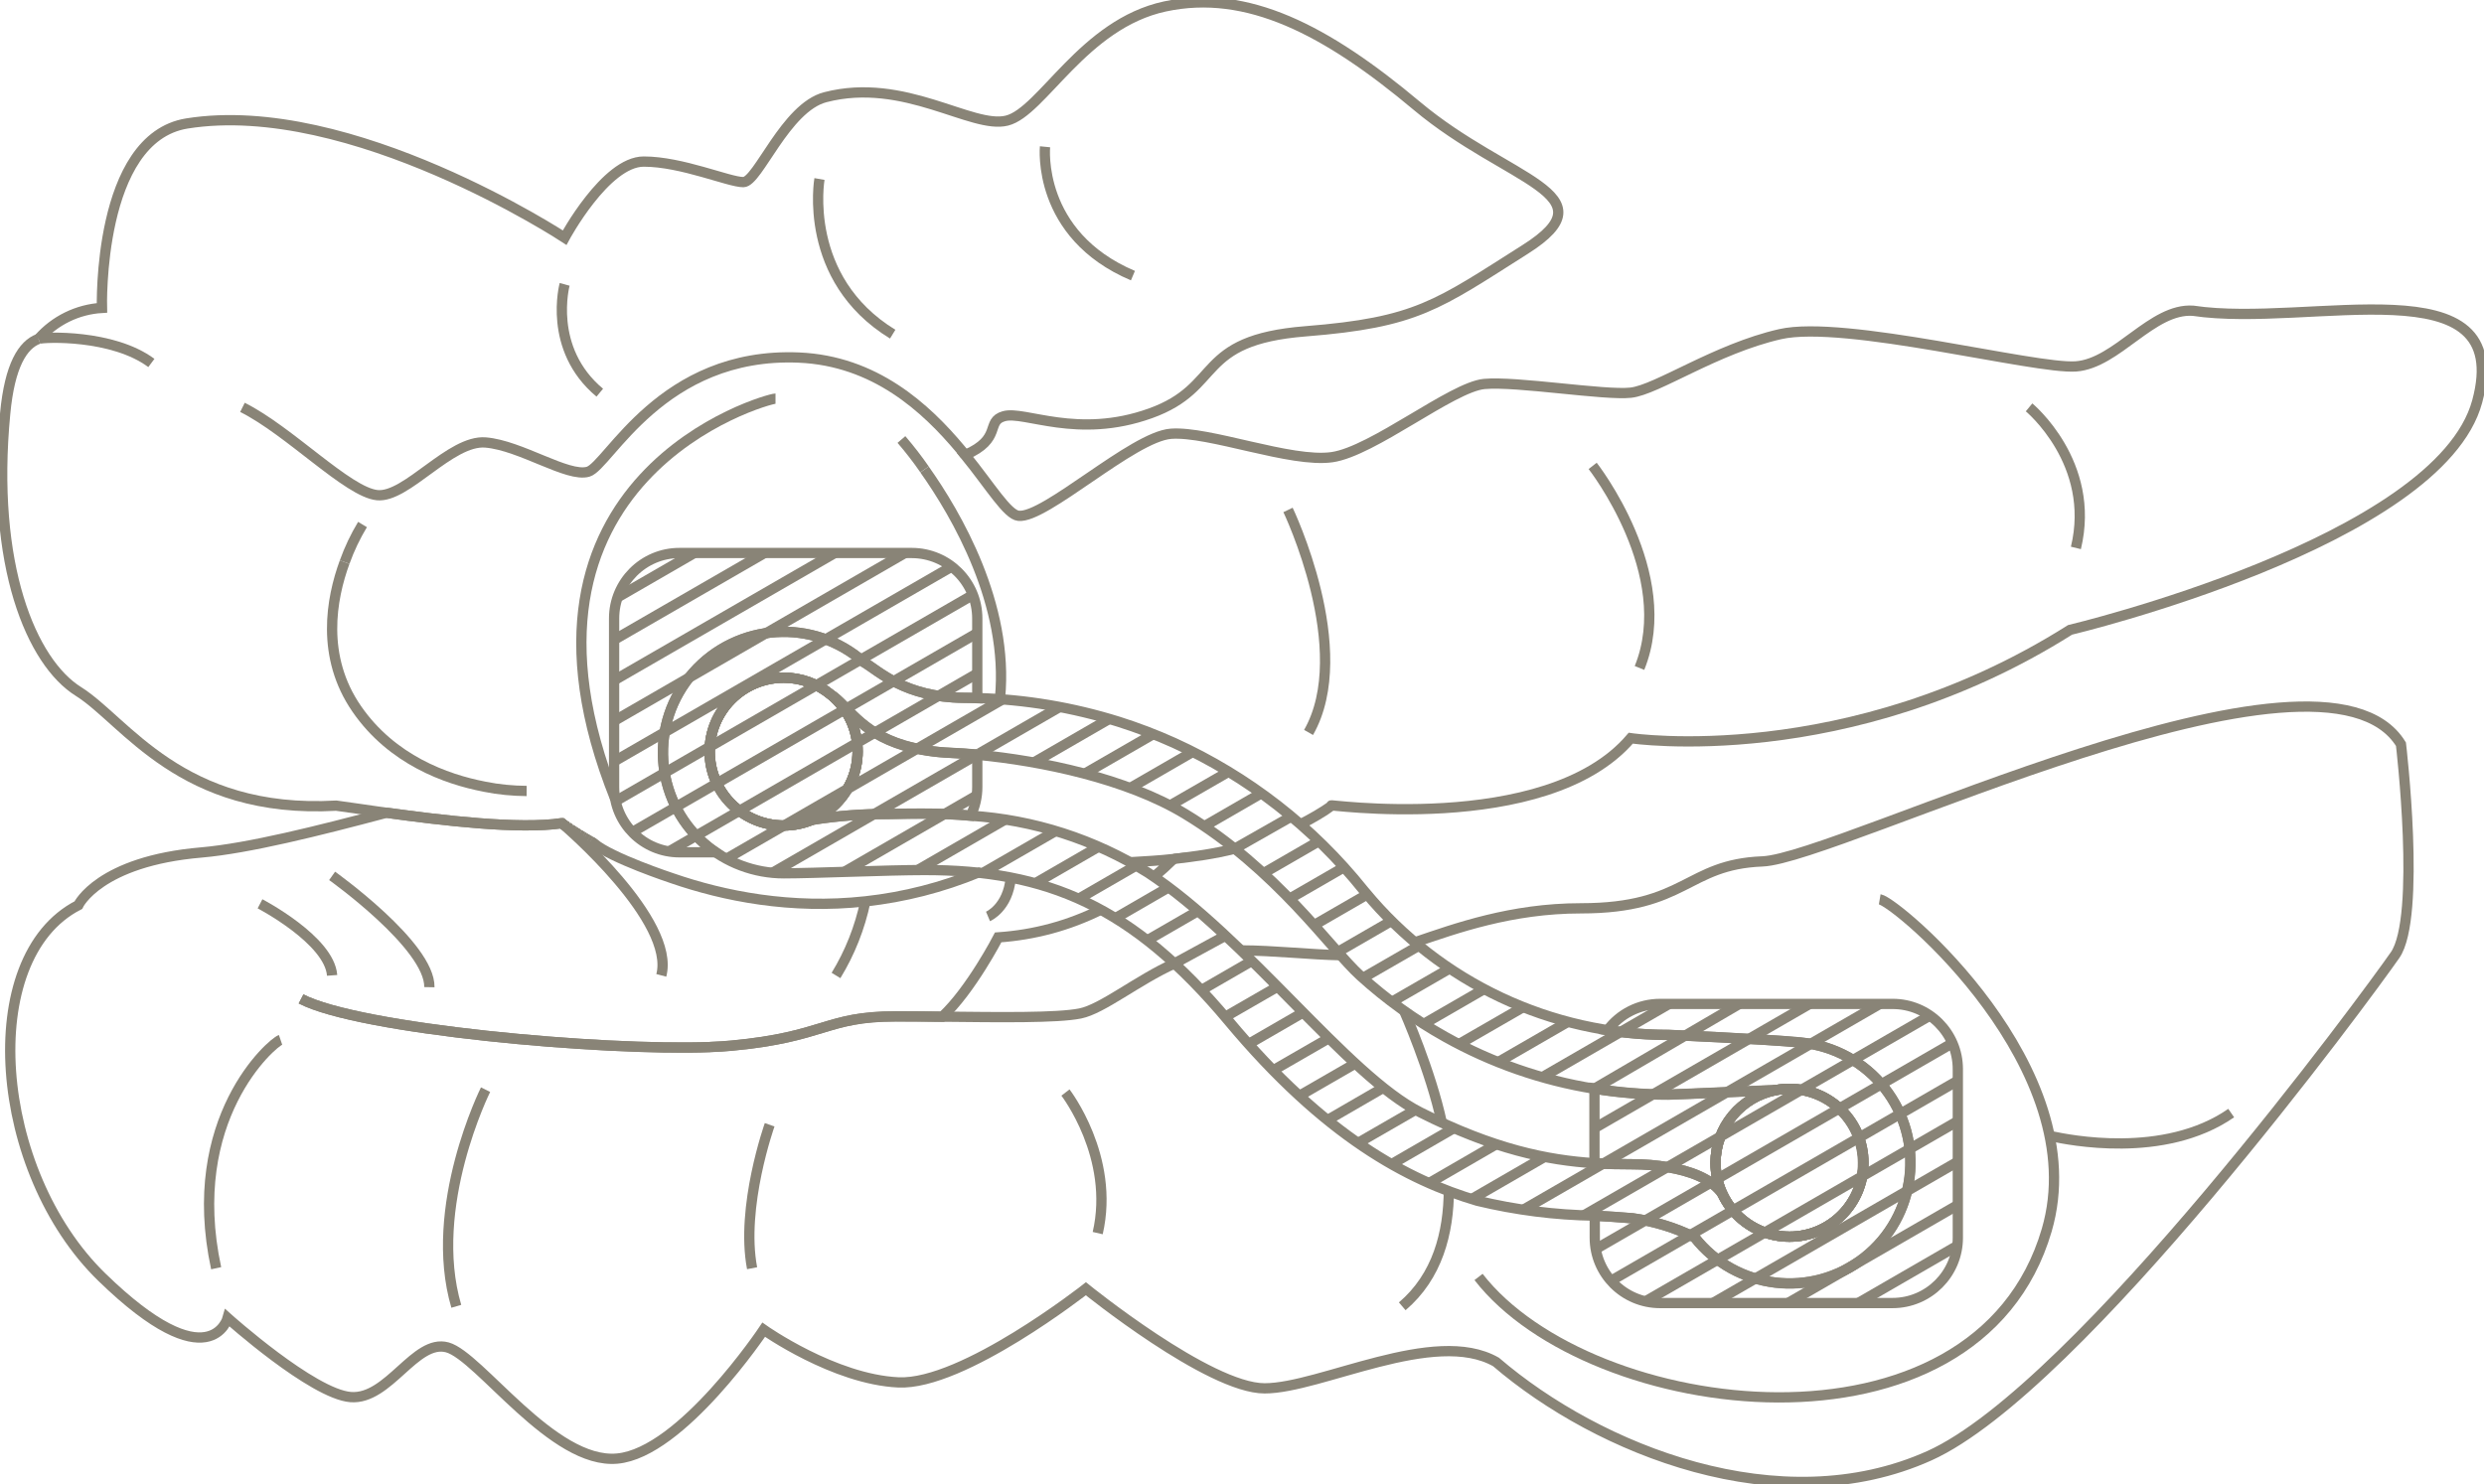 <?xml version="1.0" encoding="utf-8"?>
<!-- Generator: Adobe Illustrator 27.1.0, SVG Export Plug-In . SVG Version: 6.00 Build 0)  -->
<svg version="1.1" id="Ebene_1" xmlns="http://www.w3.org/2000/svg" xmlns:xlink="http://www.w3.org/1999/xlink" x="0px" y="0px"
	 viewBox="0 0 241.85 144.54" style="enable-background:new 0 0 241.85 144.54;" xml:space="preserve">
<style type="text/css">
	.st0{fill:none;stroke:#898477;stroke-miterlimit:10;}
</style>
<g>
	<path vector-effect="non-scaling-stroke" class="st0" d="M60.061,58.214l7.539-4.357"/>
	<path vector-effect="non-scaling-stroke" class="st0" d="M59.791,62.313l14.649-8.456"/>
	<path vector-effect="non-scaling-stroke" class="st0" d="M59.791,66.263L81.28,53.857"/>
	<path vector-effect="non-scaling-stroke" class="st0" d="M59.791,70.214L88.11,53.857"/>
	<path vector-effect="non-scaling-stroke" class="st0" d="M92.663,55.184l-32.872,18.97"/>
	<path vector-effect="non-scaling-stroke" class="st0" d="M94.724,57.938L59.94,78.02"/>
	<path vector-effect="non-scaling-stroke" class="st0" d="M61.557,81.042l33.595-19.393"/>
	<path vector-effect="non-scaling-stroke" class="st0" d="M65.134,82.925l30.017-17.336"/>
	<path vector-effect="non-scaling-stroke" class="st0" d="M97.612,68.116L70.719,83.642"/>
	<path vector-effect="non-scaling-stroke" class="st0" d="M103.175,68.854l-7.829,4.52"/>
	<path vector-effect="non-scaling-stroke" class="st0" d="M75.209,85.002l20.107-11.608"/>
	<path vector-effect="non-scaling-stroke" class="st0" d="M108.003,70.015l-7.31,4.224"/>
	<path vector-effect="non-scaling-stroke" class="st0" d="M82.198,84.917l12.9-7.447"/>
	<path vector-effect="non-scaling-stroke" class="st0" d="M112.291,71.495l-6.686,3.857"/>
	<path vector-effect="non-scaling-stroke" class="st0" d="M89.347,84.738l8.524-4.922"/>
	<path vector-effect="non-scaling-stroke" class="st0" d="M116.133,73.224l-6.071,3.506"/>
	<path vector-effect="non-scaling-stroke" class="st0" d="M95.66,85.04l7.126-4.108"/>
	<path vector-effect="non-scaling-stroke" class="st0" d="M119.624,75.159l-5.709,3.287"/>
	<path vector-effect="non-scaling-stroke" class="st0" d="M100.8,86.024l6.162-3.56"/>
	<path vector-effect="non-scaling-stroke" class="st0" d="M105.024,87.532l5.59-3.229"/>
	<path vector-effect="non-scaling-stroke" class="st0" d="M122.808,77.261l-5.553,3.209"/>
	<path vector-effect="non-scaling-stroke" class="st0" d="M125.729,79.521l-5.513,3.134"/>
	<path vector-effect="non-scaling-stroke" class="st0" d="M108.595,89.421l5.191-3.003"/>
	<path vector-effect="non-scaling-stroke" class="st0" d="M111.695,91.581l4.949-2.858"/>
	<path vector-effect="non-scaling-stroke" class="st0" d="M128.41,81.926l-5.406,3.125"/>
	<path vector-effect="non-scaling-stroke" class="st0" d="M130.862,84.46l-5.316,3.069"/>
	<path vector-effect="non-scaling-stroke" class="st0" d="M114.347,93.834l4.995-2.721"/>
	<path vector-effect="non-scaling-stroke" class="st0" d="M133.109,87.112l-5.172,2.987"/>
	<path vector-effect="non-scaling-stroke" class="st0" d="M116.938,96.447l4.947-2.858"/>
	<path vector-effect="non-scaling-stroke" class="st0" d="M135.512,89.673l-5.264,3.041"/>
	<path vector-effect="non-scaling-stroke" class="st0" d="M119.288,99.035l5.106-2.942"/>
	<path vector-effect="non-scaling-stroke" class="st0" d="M138.152,92.1l-5.464,3.149"/>
	<path vector-effect="non-scaling-stroke" class="st0" d="M121.562,101.679l5.315-3.072"/>
	<path vector-effect="non-scaling-stroke" class="st0" d="M141.147,94.323l-5.635,3.25"/>
	<path vector-effect="non-scaling-stroke" class="st0" d="M123.957,104.242l5.426-3.128"/>
	<path vector-effect="non-scaling-stroke" class="st0" d="M144.501,96.327l-5.889,3.401"/>
	<path vector-effect="non-scaling-stroke" class="st0" d="M126.511,106.719l5.459-3.149"/>
	<path vector-effect="non-scaling-stroke" class="st0" d="M148.316,98.078l-6.276,3.616"/>
	<path vector-effect="non-scaling-stroke" class="st0" d="M129.25,109.086l5.438-3.149"/>
	<path vector-effect="non-scaling-stroke" class="st0" d="M132.219,111.316l5.599-3.229"/>
	<path vector-effect="non-scaling-stroke" class="st0" d="M152.658,99.519l-6.793,3.923"/>
	<path vector-effect="non-scaling-stroke" class="st0" d="M162.509,97.775l-12.348,7.135"/>
	<path vector-effect="non-scaling-stroke" class="st0" d="M135.488,113.381l6.074-3.511"/>
	<path vector-effect="non-scaling-stroke" class="st0" d="M169.348,97.775l-14.128,8.26"/>
	<path vector-effect="non-scaling-stroke" class="st0" d="M139.141,115.225l6.541-3.785"/>
	<path vector-effect="non-scaling-stroke" class="st0" d="M143.288,116.777l7.108-4.109"/>
	<path vector-effect="non-scaling-stroke" class="st0" d="M176.189,97.775l-20.773,11.999"/>
	<path vector-effect="non-scaling-stroke" class="st0" d="M183.028,97.775l-34.713,20.044"/>
	<path vector-effect="non-scaling-stroke" class="st0" d="M187.903,98.914l-33.701,19.454"/>
	<path vector-effect="non-scaling-stroke" class="st0" d="M190.083,101.6l-34.717,20.047"/>
	<path vector-effect="non-scaling-stroke" class="st0" d="M156.851,124.739l33.77-19.496"/>
	<path vector-effect="non-scaling-stroke" class="st0" d="M160.204,126.745l30.417-17.562"/>
	<path vector-effect="non-scaling-stroke" class="st0" d="M166.772,126.906l23.849-13.773"/>
	<path vector-effect="non-scaling-stroke" class="st0" d="M174.082,126.906l16.539-9.553"/>
	<path vector-effect="non-scaling-stroke" class="st0" d="M180.922,126.906l9.652-5.58"/>
	<g transform="translate(-9110.049 -18056.954)">
		<path vector-effect="non-scaling-stroke" class="st0" d="M9205.2,18117.189v7.76c-0.44-0.02-0.88-0.029-1.32-0.029
			c-5.75-0.051-8.24-2.6-9.73-3.48c-4.87-4.301-12.3-3.84-16.61,1.029c-4.3,4.869-3.84,12.301,1.03,16.6
			c0.36,0.32,0.75,0.619,1.15,0.891h-3.52c-3.51,0-6.36-2.85-6.36-6.359v-16.42c0-3.51,2.85-6.369,6.36-6.369h22.63
			c3.52,0.01,6.37,2.859,6.37,6.381V18117.189z"/>
		<path vector-effect="non-scaling-stroke" class="st0" d="M9193.55,18130.141c0,3.98-3.22,7.199-7.2,7.211
			c-3.98,0-7.2-3.221-7.2-7.199s3.22-7.199,7.2-7.199c1.67,0,3.3,0.58,4.59,1.65c1.66,1.359,2.62,3.391,2.61,5.539V18130.141z"/>
		<path vector-effect="non-scaling-stroke" class="st0" d="M9291.48,18170.199c0,3.98-3.23,7.199-7.2,7.199
			c-3.98,0-7.2-3.23-7.2-7.199c0-3.471,2.48-6.439,5.88-7.08c0.43-0.08,0.87-0.119,1.31-0.119
			C9288.25,18163,9291.479,18166.221,9291.48,18170.199L9291.48,18170.199z"/>
		<path vector-effect="non-scaling-stroke" class="st0" d="M9300.67,18161.08v16.42c0,3.51-2.85,6.359-6.36,6.359h-22.63
			c-3.51,0-6.36-2.85-6.36-6.359v-2.141c1.22,0.07,2.44,0.141,3.69,0.25c2.1,0.289,4.14,0.91,6.04,1.85
			c4.01,5.109,11.4,6,16.51,1.99s6-11.4,1.99-16.51c-1.98-2.52-4.89-4.119-8.08-4.439c-0.03,0-0.06,0-0.09-0.01
			c-3.61-0.35-12.85-0.74-12.85-0.74c-1.99,0-3.99-0.15-5.96-0.461c1.2-1.609,3.09-2.561,5.11-2.561h22.63
			c3.51-0.01,6.36,2.84,6.36,6.35L9300.67,18161.08z"/>
		<path vector-effect="non-scaling-stroke" class="st0" d="M9285.45,18158.49c-0.03,0-0.06,0-0.09-0.01
			c-3.61-0.35-12.85-0.74-12.85-0.74c-11.43,0.01-22.26-5.09-29.54-13.9c-0.03-0.039-0.06-0.08-0.1-0.119
			c-0.02-0.02-0.04-0.051-0.06-0.07c-4.94-6.17-11.26-11.08-18.46-14.35c-1.75-0.789-3.54-1.471-5.37-2.051
			c-4.47-1.4-9.11-2.18-13.79-2.311c-0.44-0.02-0.88-0.029-1.32-0.029c-5.75-0.051-8.24-2.6-9.73-3.48
			c-4.87-4.301-12.31-3.83-16.6,1.039c-4.3,4.869-3.83,12.301,1.04,16.6c2.15,1.9,4.92,2.939,7.79,2.939c2.93,0,10.1-0.32,13.7-0.32
			c11.9,0,20.23,3.48,29.61,14.711s17.44,15.5,24.21,17.5c3.74,0.9,7.57,1.391,11.41,1.449c1.22,0.07,2.44,0.141,3.69,0.25
			c2.1,0.289,4.14,0.91,6.04,1.85c4.01,5.109,11.41,5.99,16.52,1.98s6-11.41,1.98-16.52c-1.98-2.49-4.9-4.1-8.08-4.42
			L9285.45,18158.49z M9284.28,18177.391c-2.8,0-5.34-1.619-6.53-4.16c-1.07-1.539-3.29-2.26-5.23-2.59
			c-1.17-0.199-2.35-0.301-3.54-0.301c-1.2,0-2.41-0.02-3.69-0.1c-4.56-0.289-9.79-1.34-16.97-4.961
			c-7.1-3.58-16.83-16.971-26.5-23.33c-5.21-3.25-11.14-5.16-17.27-5.551c-1.54-0.141-3.1-0.199-4.67-0.199
			c-0.53,0-1.83,0-3.39,0.039c-2.48-0.01-4.95,0.18-7.4,0.57c-3.67,1.52-7.89-0.23-9.41-3.9s0.23-7.881,3.9-9.4
			c2.46-1.02,5.28-0.6,7.34,1.1c1.62,1,2.76,3.65,7.16,4.961c1.47,0.42,2.99,0.65,4.52,0.711c0.81,0.039,1.67,0.1,2.57,0.18
			c6.28,0.59,14.57,2.32,20.24,5.75c8.99,5.439,14.11,13.07,17.09,15.779c2.52,2.289,5.3,4.289,8.27,5.949
			c4.5,2.52,9.41,4.23,14.5,5.051c2.38,0.391,4.8,0.58,7.21,0.58c0.19,0,1.01-0.029,2.11-0.08c2.89-0.119,7.73-0.33,8.33-0.359
			c0.43-0.08,0.87-0.119,1.31-0.119c3.98,0,7.2,3.23,7.2,7.211C9291.47,18174.17,9288.25,18177.391,9284.28,18177.391
			L9284.28,18177.391z"/>
		<path vector-effect="non-scaling-stroke" class="st0" d="M9277.08,18170.199c0,1.051,0.23,2.09,0.67,3.039
			c-1.07-1.539-3.29-2.26-5.23-2.59c-1.17-0.211-2.35-0.301-3.54-0.301c-1.2,0-2.41-0.02-3.69-0.1v-7.279
			c2.38,0.391,4.8,0.58,7.21,0.58c0.19,0,1.01-0.029,2.11-0.08c2.89-0.119,7.73-0.33,8.33-0.359
			C9279.55,18163.76,9277.079,18166.729,9277.08,18170.199L9277.08,18170.199z"/>
		<path vector-effect="non-scaling-stroke" class="st0" d="M9205.2,18130.439v3.16c0,0.971-0.22,1.92-0.64,2.789
			c-1.54-0.141-3.1-0.199-4.67-0.199c-0.53,0-1.83,0-3.39,0.039c-2.48-0.01-4.95,0.18-7.4,0.57c3.67-1.52,5.42-5.73,3.9-9.41
			c-0.45-1.08-1.16-2.039-2.06-2.789c1.62,1,2.76,3.65,7.17,4.961c1.47,0.42,2.99,0.65,4.52,0.711c0.81,0.029,1.67,0.09,2.57,0.17
			L9205.2,18130.439z"/>
		<path vector-effect="non-scaling-stroke" class="st0" d="M9193.55,18130.141c0,3.98-3.22,7.199-7.2,7.211
			c-3.98,0-7.2-3.221-7.2-7.199s3.22-7.199,7.2-7.199c1.67,0,3.3,0.58,4.59,1.65c1.66,1.359,2.62,3.391,2.61,5.539V18130.141z"/>
		<path vector-effect="non-scaling-stroke" class="st0" d="M9291.48,18170.199c0,3.98-3.23,7.199-7.2,7.199
			c-3.98,0-7.2-3.23-7.2-7.199c0-3.471,2.48-6.439,5.88-7.08c0.43-0.08,0.87-0.119,1.31-0.119
			C9288.25,18163,9291.479,18166.221,9291.48,18170.199L9291.48,18170.199z"/>
		<path vector-effect="non-scaling-stroke" class="st0" d="M9189.11,18136.801c-0.01,0-0.02,0-0.03,0"/>
		<path vector-effect="non-scaling-stroke" class="st0" d="M9282.99,18163.119h-0.02"/>
		<path vector-effect="non-scaling-stroke" class="st0" d="M9193.55,18130.141c0,3.98-3.22,7.199-7.2,7.211
			c-3.98,0-7.2-3.221-7.2-7.199s3.22-7.199,7.2-7.199c1.67,0,3.3,0.58,4.59,1.65c1.66,1.359,2.62,3.391,2.61,5.539V18130.141z"/>
		<path vector-effect="non-scaling-stroke" class="st0" d="M9291.48,18170.199c0,3.98-3.23,7.199-7.2,7.199
			c-3.98,0-7.2-3.23-7.2-7.199c0-3.471,2.48-6.439,5.88-7.08c0.43-0.08,0.87-0.119,1.31-0.119
			C9288.25,18163,9291.479,18166.221,9291.48,18170.199L9291.48,18170.199z"/>
	</g>
	<g transform="translate(-1447.224 -3082.906)">
		<path vector-effect="non-scaling-stroke" class="st0" d="M1504.45,3164.7c-0.11-0.06-0.22-0.13-0.32-0.19"/>
		<path vector-effect="non-scaling-stroke" class="st0" d="M1502.71,3163.62c-0.09-0.06-0.17-0.11-0.25-0.16"/>
		<path vector-effect="non-scaling-stroke" class="st0" d="M1501.96,3163.11c0.02,0.01,0.04,0.03,0.06,0.04"/>
		<path vector-effect="non-scaling-stroke" class="st0" d="M1503.06,3163.85c-0.1-0.07-0.2-0.13-0.29-0.18"/>
		<path vector-effect="non-scaling-stroke" class="st0" d="M1502.42,3163.43c0.01,0.01,0.03,0.02,0.04,0.03"/>
		<path vector-effect="non-scaling-stroke" class="st0" d="M1577.753,3175.935c-2.91-0.05-6.459-0.459-9.699-0.469"/>
		<path vector-effect="non-scaling-stroke" class="st0" d="M1502.71,3163.62c0.02,0.01,0.04,0.03,0.07,0.04"/>
		<path vector-effect="non-scaling-stroke" class="st0" d="M1502.2,3163.28c-0.06-0.04-0.1-0.07-0.14-0.1"/>
		<path vector-effect="non-scaling-stroke" class="st0" d="M1502.02,3163.15c0.01,0.01,0.02,0.02,0.04,0.03"/>
		<path vector-effect="non-scaling-stroke" class="st0" d="M1502.2,3163.28c0.01,0.01,0.02,0.01,0.02,0.02"/>
		<path vector-effect="non-scaling-stroke" class="st0" d="M1503.06,3163.85l0.09,0.06"/>
		<path vector-effect="non-scaling-stroke" class="st0" d="M1504.45,3164.7c0.09,0.05,0.17,0.1,0.26,0.15"/>
		<path vector-effect="non-scaling-stroke" class="st0" d="M1503.93,3164.39c0.06,0.04,0.13,0.08,0.2,0.12"/>
		<path vector-effect="non-scaling-stroke" class="st0" d="M1503.47,3164.11c0.04,0.03,0.09,0.06,0.14,0.08"/>
		<path vector-effect="non-scaling-stroke" class="st0" d="M1502.42,3163.43c-0.08-0.05-0.14-0.1-0.2-0.14"/>
		<path vector-effect="non-scaling-stroke" class="st0" d="M1501.96,3163.11c0,0-0.01-0.01-0.02-0.01l-0.01-0.01"/>
		<path vector-effect="non-scaling-stroke" class="st0" d="M1516.4,3184.88c-10.56,0.41-34.27-1.76-39.86-4.69"/>
		<path vector-effect="non-scaling-stroke" class="st0" d="M1559.565,3168.285c0.62-0.5,1.365-1.166,1.935-1.716
			c-1.29,0.14-2.923,0.24-4.213,0.31"/>
		<path vector-effect="non-scaling-stroke" class="st0" d="M1561.571,3176.74c-3.61,1.63-7.021,4.44-9.181,4.87
			c-2.24,0.45-7.83,0.37-13.44,0.31c-1.53-0.02-3.06-0.03-4.53-0.03c-6.84,0-6.84,2-15.97,2.85c-0.61,0.06-1.3,0.1-2.06,0.13"/>
		<path vector-effect="non-scaling-stroke" class="st0" d="M1554.4,3171.503c-3.16,1.56-6.43,2.447-9.99,2.697
			c0,0-2.65,5.13-5.45,7.73c-1.53-0.02-3.06-0.03-4.53-0.03c-6.84,0-6.84,1.99-15.97,2.85c-0.61,0.06-1.3,0.1-2.05,0.13"/>
		<path vector-effect="non-scaling-stroke" class="st0" d="M1503.93,3164.39c-0.11-0.07-0.22-0.13-0.33-0.2"/>
		<path vector-effect="non-scaling-stroke" class="st0" d="M1505.04,3165.03c-0.11-0.06-0.21-0.12-0.32-0.18"/>
		<path vector-effect="non-scaling-stroke" class="st0" d="M1501.93,3163.09c-0.01,0-0.01-0.01-0.02-0.01
			c-4.16,0.62-11.65-0.27-17.06-1.02c-6.65,1.77-13.44,3.47-18.02,3.87c-9.98,0.85-11.98,5.13-11.98,5.13
			c-9.98,5.13-8.27,25.95,2.28,36.22s12.26,3.99,12.26,3.99s8.27,7.41,11.98,7.7c3.7,0.29,6.28-5.7,9.41-4.84
			s10.27,11.41,16.54,10.83c6.27-0.57,14.26-12.55,14.26-12.55s6.84,4.84,13.12,5.13s18.25-9.12,18.25-9.12s11.98,9.7,17.4,9.7
			s16.54-5.99,22.53-2.57c9.98,8.56,27.66,15.68,42.2,9.13s42.78-45.06,45.34-48.76s0.57-20.53,0.57-20.53
			c-7.7-12.55-54.75,11.12-62.17,11.41s-7.41,4.57-17.68,4.57c-6.77,0-12.196,1.96-16.156,3.31"/>
		<path vector-effect="non-scaling-stroke" class="st0" d="M1516.4,3184.88c-10.56,0.42-34.28-1.76-39.87-4.69"/>
		<path vector-effect="non-scaling-stroke" class="st0" d="M1503.47,3164.11c-0.11-0.07-0.22-0.13-0.32-0.2"/>
		<path vector-effect="non-scaling-stroke" class="st0" d="M1630.24,3170.49c1.71,0.29,20.86,16.47,16.26,32.22
			c-6.84,23.38-44.49,18.54-55.32,4.56"/>
		<path vector-effect="non-scaling-stroke" class="st0" d="M1664.46,3191.31c-6.56,4.56-15.97,2.57-17.4,2.28"/>
		<path vector-effect="non-scaling-stroke" class="st0" d="M1583.935,3181.362c0,0,2.589,5.838,3.669,10.888"/>
		<path vector-effect="non-scaling-stroke" class="st0" d="M1588.29,3198.75c-0.01,4.25-1.12,8.47-4.54,11.38"/>
		<path vector-effect="non-scaling-stroke" class="st0" d="M1554.1,3203c1.71-7.41-3.14-13.69-3.14-13.69"/>
		<path vector-effect="non-scaling-stroke" class="st0" d="M1522.16,3192.45c0,0-2.85,7.99-1.71,13.97"/>
		<path vector-effect="non-scaling-stroke" class="st0" d="M1494.5,3189.03c0,0-5.7,11.41-2.85,21.1"/>
		<path vector-effect="non-scaling-stroke" class="st0" d="M1474.54,3184.18c-0.85,0.29-9.41,7.7-6.27,22.24"/>
		<path vector-effect="non-scaling-stroke" class="st0" d="M1472.54,3170.93c0,0,6.76,3.52,7.02,6.97"/>
		<path vector-effect="non-scaling-stroke" class="st0" d="M1479.56,3168.21c0,0,9.54,6.8,9.47,10.84"/>
		<path vector-effect="non-scaling-stroke" class="st0" d="M1511.61,3177.9c1.4-5.31-9.25-14.45-9.68-14.81"/>
		<path vector-effect="non-scaling-stroke" class="st0" d="M1501.92,3163.08l0.01,0.01"/>
		<path vector-effect="non-scaling-stroke" class="st0" d="M1531.48,3170.7c-0.54,2.55-1.5,4.99-2.86,7.21"/>
		<path vector-effect="non-scaling-stroke" class="st0" d="M1543.42,3172.16c0,0,1.946-0.823,2.216-3.773"/>
		<path vector-effect="non-scaling-stroke" class="st0" d="M1504.72,3164.85c-0.09-0.05-0.18-0.1-0.26-0.15"/>
		<path vector-effect="non-scaling-stroke" class="st0" d="M1542.46,3167.89C1542.4,3167.92,1542.52,3167.87,1542.46,3167.89
			c-3.51,1.44-7.2,2.39-10.97,2.8c-7.28,0.8-13.78-0.51-18.82-2.25c0,0-5.99-1.98-7.63-3.41c-0.11-0.06-0.21-0.12-0.32-0.18"/>
		<path vector-effect="non-scaling-stroke" class="st0" d="M1504.13,3164.51c-0.07-0.04-0.14-0.08-0.2-0.12"/>
		<path vector-effect="non-scaling-stroke" class="st0" d="M1504.13,3164.51c0.1,0.06,0.21,0.12,0.32,0.19"/>
		<path vector-effect="non-scaling-stroke" class="st0" d="M1561.5,3166.56c2.03-0.24,3.9-0.479,5.94-0.999"/>
		<path vector-effect="non-scaling-stroke" class="st0" d="M1557.287,3166.88"/>
		<path vector-effect="non-scaling-stroke" class="st0" d="M1450.97,3115.91c-1.53,0.57-2.8,2.58-3.24,7.25
			c-1.43,14.83,2.57,24.24,7.13,27.09s9.98,11.98,25.1,11.12c1.16,0.15,2.89,0.42,4.9,0.7"/>
		<path vector-effect="non-scaling-stroke" class="st0" d="M1461.962,3118.256c-3.769-2.806-10.462-2.536-10.992-2.346"/>
		<path vector-effect="non-scaling-stroke" class="st0" d="M1501.93,3163.09l-0.01-0.01c-4.16,0.62-11.65-0.27-17.06-1.02"/>
		<path vector-effect="non-scaling-stroke" class="st0" d="M1573.839,3163.184c1.01-0.51,2.171-1.174,3.071-1.823
			c-1.43-0.29,20.82,3.13,29.09-6.56c0,0,21.1,3.14,42.77-10.55c0,0,35.93-8.55,39.64-22.24c3.7-13.69-16.26-7.13-27.66-8.84
			c-3.99-0.29-7.41,5.13-11.41,5.42c-3.99,0.29-22.53-4.57-28.8-3.14s-11.98,5.42-14.54,5.7s-11.12-1.14-14.26-0.85
			s-10.84,6.56-14.83,7.13s-11.98-2.56-15.68-2.28c-3.71,0.28-12.27,8.28-14.84,7.99c-1.09-0.12-2.69-2.81-5.2-5.92
			c3.66-1.58,1.97-3.27,3.78-3.78c1.99-0.57,7.13,2.28,14.26-0.28s4.28-7.13,15.11-7.99c10.84-0.86,12.83-2.56,21.39-7.98
			c8.55-5.42-1.71-6.56-10.55-13.97c-8.84-7.42-16.54-11.4-24.52-9.69s-11.98,10.27-15.4,11.12c-3.42,0.86-9.98-4.28-17.68-2.28
			c-3.88,1-6.56,8.27-7.98,8.27s-5.99-2-9.7-2s-7.7,7.41-7.7,7.41s-20.82-13.68-36.78-11.12c-8.73,1.41-8.27,17.96-8.27,17.96
			c-2.38,0.14-4.6,1.23-6.17,3.02"/>
		<path vector-effect="non-scaling-stroke" class="st0" d="M1501.96,3163.11c-0.01-0.01-0.02-0.02-0.03-0.02"/>
		<path vector-effect="non-scaling-stroke" class="st0" d="M1502.06,3163.18c0.04,0.03,0.09,0.06,0.14,0.1"/>
		<path vector-effect="non-scaling-stroke" class="st0" d="M1502.22,3163.29c-0.01-0.01-0.02-0.01-0.02-0.02"/>
		<path vector-effect="non-scaling-stroke" class="st0" d="M1502.06,3163.18c-0.01-0.01-0.02-0.02-0.04-0.03"/>
		<path vector-effect="non-scaling-stroke" class="st0" d="M1501.96,3163.11c0.02,0.01,0.04,0.03,0.06,0.04"/>
		<path vector-effect="non-scaling-stroke" class="st0" d="M1502.46,3163.46c-0.01-0.01-0.03-0.02-0.04-0.03"/>
		<path vector-effect="non-scaling-stroke" class="st0" d="M1503.61,3164.19c-0.05-0.03-0.09-0.06-0.14-0.08"/>
		<path vector-effect="non-scaling-stroke" class="st0" d="M1503.15,3163.91c-0.03-0.02-0.06-0.04-0.09-0.06"/>
		<path vector-effect="non-scaling-stroke" class="st0" d="M1502.78,3163.67c-0.02-0.01-0.05-0.03-0.07-0.04"/>
		<path vector-effect="non-scaling-stroke" class="st0" d="M1502.22,3163.29c0.06,0.04,0.13,0.09,0.2,0.14"/>
		<path vector-effect="non-scaling-stroke" class="st0" d="M1503.61,3164.19c0.1,0.06,0.21,0.13,0.33,0.2"/>
		<path vector-effect="non-scaling-stroke" class="st0" d="M1502.78,3163.67c0.09,0.06,0.18,0.12,0.29,0.18"/>
		<path vector-effect="non-scaling-stroke" class="st0" d="M1502.46,3163.46c0.07,0.05,0.16,0.1,0.25,0.16"/>
		<path vector-effect="non-scaling-stroke" class="st0" d="M1503.15,3163.91c0.1,0.06,0.2,0.13,0.32,0.2"/>
		<path vector-effect="non-scaling-stroke" class="st0" d="M1541.2,3127.22l-0.45-0.55c-3.4-4.07-8.36-8.62-15.74-8.94
			c-13.4-0.57-18.54,10.55-20.53,11.12s-6.56-2.57-9.98-2.85s-7.7,5.42-10.55,5.13c-2.85-0.28-8.55-6.27-13.12-8.55"/>
		<path vector-effect="non-scaling-stroke" class="st0" d="M1502.2,3110.6c0,0-1.71,6.27,3.42,10.55"/>
		<path vector-effect="non-scaling-stroke" class="st0" d="M1527.01,3100.34c0,0-1.71,9.7,7.13,15.11"/>
		<path vector-effect="non-scaling-stroke" class="st0" d="M1548.97,3097.2c0,0-0.85,8.56,8.56,12.55"/>
		<path vector-effect="non-scaling-stroke" class="st0" d="M1544.59,3150.88c0.88-9.08-4.24-17.86-7.35-22.25"/>
		<path vector-effect="non-scaling-stroke" class="st0" d="M1480.78,3137.65c-1.31,3.57-2.34,9.21,1.18,14.3
			c3.43,4.97,8.71,6.85,12.38,7.56l0.09,0.02c1.34,0.27,2.71,0.4,4.07,0.41"/>
		<path vector-effect="non-scaling-stroke" class="st0" d="M1480.78,3137.65c0.46-1.28,1.04-2.5,1.74-3.66"/>
		<path vector-effect="non-scaling-stroke" class="st0" d="M1507.121,3160.71c-12.55-31.37,14.749-38.98,15.609-38.98"/>
		<path vector-effect="non-scaling-stroke" class="st0" d="M1537.24,3128.62c-0.7-1.01-1.45-1.98-2.25-2.91"/>
		<path vector-effect="non-scaling-stroke" class="st0" d="M1574.63,3154.24c4.56-7.99-2-21.67-2-21.67"/>
		<path vector-effect="non-scaling-stroke" class="st0" d="M1606.85,3147.96c3.71-9.13-4.56-19.68-4.56-19.68"/>
		<path vector-effect="non-scaling-stroke" class="st0" d="M1649.34,3136.27c2-8.27-4.56-13.69-4.56-13.69"/>
	</g>
</g>
</svg>
